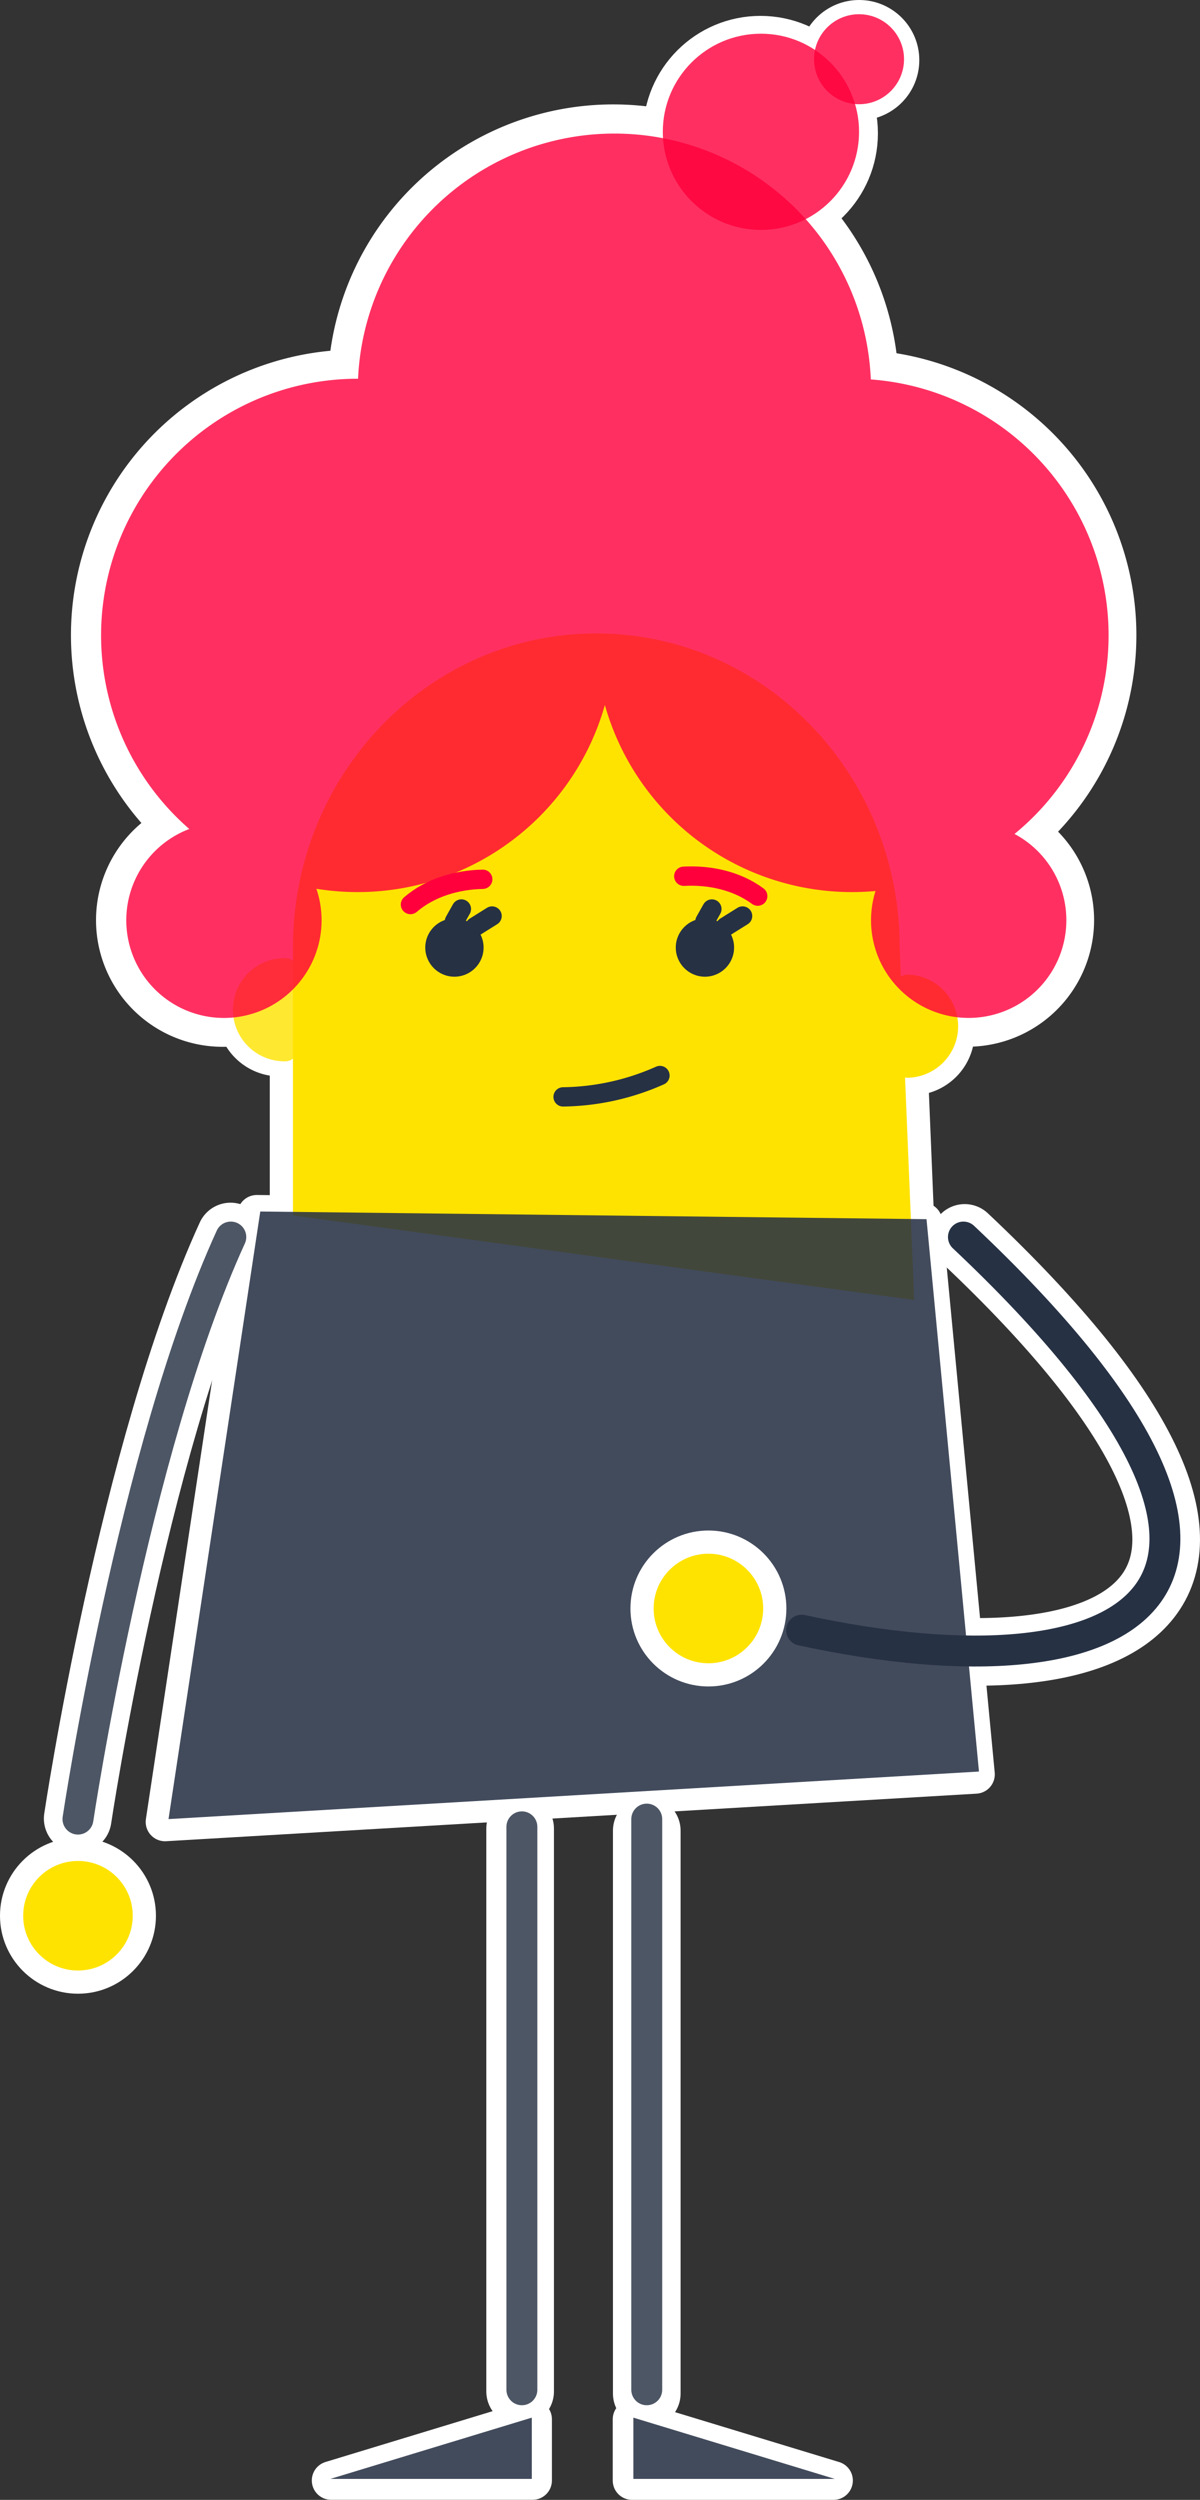 <svg xmlns="http://www.w3.org/2000/svg" viewBox="0 0 621.03 1293.66"><rect x="0" y="0" width="621.03" height="1293.66" fill="#333333" stroke="none"/><g style="isolation:isolate"><g id="a72d4b47-ee8e-4eb6-8f54-7d60a3c43aa9" data-name="Layer 1"><polygon points="171.37 1283.63 275.63 1283.63 275.63 1251.92 171.37 1283.63" fill="#fff" stroke="#fff" stroke-linejoin="round" stroke-width="20"/><polygon points="431.37 1283.66 327.11 1283.66 327.11 1251.96 431.37 1283.66" fill="#fff" stroke="#fff" stroke-linecap="round" stroke-linejoin="round" stroke-width="20"/><line x1="334.72" y1="947.34" x2="334.72" y2="1238.66" fill="none" stroke="#fff" stroke-linecap="round" stroke-linejoin="round" stroke-width="35"/><line x1="269.18" y1="946.25" x2="269.18" y2="1237.57" fill="none" stroke="#fff" stroke-linecap="round" stroke-linejoin="round" stroke-width="35"/><circle cx="444.63" cy="31.13" r="21.13" fill="#fff" stroke="#fff" stroke-miterlimit="10" stroke-width="20"/><circle cx="393.56" cy="69" r="50.78" fill="#fff" stroke="#fff" stroke-miterlimit="10" stroke-width="20"/><path d="M2020.94,1028.14c-50.73,111-79.1,301.21-79.1,301.21" transform="translate(-1901.63 -388.26)" fill="none" stroke="#fff" stroke-linecap="round" stroke-linejoin="round" stroke-width="35"/><path d="M2400.88,1028.87c193.41,182.31,89.79,241-83.75,203.45" transform="translate(-1901.63 -388.26)" fill="none" stroke="#fff" stroke-linecap="round" stroke-linejoin="round" stroke-width="35"/><polygon points="504.83 918.22 85.4 942.83 132.88 628.4 477.69 632.37 504.83 918.22" fill="#fff" stroke="#fff" stroke-linecap="round" stroke-linejoin="round" stroke-width="20"/><path d="M2373.35,949.1a26.68,26.68,0,1,0,0-53.36C2358.61,895.74,2358.61,949.1,2373.35,949.1Z" transform="translate(-1901.63 -388.26)" fill="#ffe300" stroke="#fff" stroke-miterlimit="10" stroke-width="12"/><path d="M2047,939.3a26.69,26.69,0,1,1,0-53.37C2061.74,885.93,2061.74,939.3,2047,939.3Z" transform="translate(-1901.63 -388.26)" fill="#fff" stroke="#fff" stroke-miterlimit="10" stroke-width="12"/><path d="M2452.85,864.42a50.54,50.54,0,1,1-98.76-15.16q-6,.56-12.19.56A132.86,132.86,0,0,1,2214,753a133,133,0,0,1-149.31,95.09A50.54,50.54,0,1,1,1999,817.16a132.8,132.8,0,0,1,87.21-233h.13a132.81,132.81,0,0,1,265.37.36A132.81,132.81,0,0,1,2426,819.78,50.53,50.53,0,0,1,2452.85,864.42Z" transform="translate(-1901.63 -388.26)" fill="#fff" stroke="#fff" stroke-miterlimit="10" stroke-width="30"/><polygon points="170.95 1282.82 275.22 1282.82 275.22 1251.11 170.95 1282.82" fill="#263144" opacity="0.87"/><path d="M2047.24,1022.48V878.42c0-93,73-168.37,163-168.37h0c90.05,0,163,75.38,163,168.37l7.81,189.5Z" transform="translate(-1901.63 -388.26)" fill="#ffe300" stroke="#fff" stroke-miterlimit="10" stroke-width="12"/><path d="M2293.77,852c-10.85-8-24.82-11-38.27-10.29" transform="translate(-1901.63 -388.26)" fill="none" stroke="#ff003d" stroke-linecap="round" stroke-linejoin="round" stroke-width="10" style="mix-blend-mode:overlay"/><polygon points="298.95 450.97 270.37 504.09 285.19 529.75 314.81 529.75 329.63 504.09 298.95 450.97" fill="#ffe300" style="mix-blend-mode:multiply"/><path d="M2193.05,955.89a126.85,126.85,0,0,0,50.12-11.06" transform="translate(-1901.63 -388.26)" fill="none" stroke="#263144" stroke-linecap="round" stroke-linejoin="round" stroke-width="10" style="mix-blend-mode:multiply"/><polygon points="432.04 1282.82 327.78 1282.82 327.78 1251.11 432.04 1282.82" fill="#263144" opacity="0.87"/><line x1="334.71" y1="941.37" x2="334.71" y2="1236.69" fill="none" opacity="0.82" stroke-linecap="round" stroke-linejoin="round" stroke-width="16" stroke="#263144"/><circle cx="393.8" cy="68.22" r="50.78" fill="#ff003d" opacity="0.81" style="mix-blend-mode:multiply"/><circle cx="444.57" cy="30.65" r="23.29" fill="#ff003d" opacity="0.81" style="mix-blend-mode:multiply"/><path d="M2371.32,946a26.69,26.69,0,0,0,0-53.37C2356.58,892.67,2356.58,946,2371.32,946Z" transform="translate(-1901.63 -388.26)" fill="#ffe300"/><path d="M2049.38,937.48a26.69,26.69,0,1,1,0-53.37C2064.11,884.11,2064.11,937.48,2049.38,937.48Z" transform="translate(-1901.63 -388.26)" fill="#ffe300" opacity="0.81"/><path d="M2453.49,864.51a50.54,50.54,0,1,1-98.76-15.16q-6,.55-12.19.56a132.86,132.86,0,0,1-127.87-96.81,133,133,0,0,1-149.31,95.09,50.54,50.54,0,1,1-65.77-30.94,132.8,132.8,0,0,1,87.21-233h.13a132.81,132.81,0,0,1,265.37.36,132.81,132.81,0,0,1,74.37,235.22A50.53,50.53,0,0,1,2453.49,864.51Z" transform="translate(-1901.63 -388.26)" fill="#ff003d" opacity="0.81" style="mix-blend-mode:multiply"/><polygon points="506.64 916.76 87.21 941.37 134.7 626.95 479.5 630.91 506.64 916.76" fill="#263144" opacity="0.87"/><path d="M2114.05,856.36c10.23-8.78,23.94-12.8,37.41-13.08" transform="translate(-1901.63 -388.26)" fill="none" stroke="#ff003d" stroke-linecap="round" stroke-linejoin="round" stroke-width="10" style="mix-blend-mode:overlay"/><g style="mix-blend-mode:multiply"><circle cx="235.18" cy="490.35" r="15.09" fill="#263144"/><line x1="245.77" y1="479.59" x2="254.66" y2="474.03" fill="none" stroke="#263144" stroke-linecap="round" stroke-linejoin="round" stroke-width="10"/><line x1="235.18" y1="476.81" x2="238.78" y2="470.4" fill="none" stroke="#263144" stroke-linecap="round" stroke-linejoin="round" stroke-width="10"/></g><g style="mix-blend-mode:multiply"><circle cx="364.82" cy="490.35" r="15.09" fill="#263144"/><line x1="375.41" y1="479.59" x2="384.31" y2="474.03" fill="none" stroke="#263144" stroke-linecap="round" stroke-linejoin="round" stroke-width="10"/><line x1="364.82" y1="476.81" x2="368.42" y2="470.4" fill="none" stroke="#263144" stroke-linecap="round" stroke-linejoin="round" stroke-width="10"/></g><path d="M2021.08,1028.42c-50.73,111-79.1,301.21-79.1,301.21" transform="translate(-1901.63 -388.26)" fill="none" stroke="#263144" stroke-linecap="round" stroke-linejoin="round" stroke-width="16" opacity="0.82"/><path d="M2400.23,1028.42c193.41,182.31,89.79,241-83.75,203.45" transform="translate(-1901.63 -388.26)" fill="none" stroke="#263144" stroke-linecap="round" stroke-linejoin="round" stroke-width="16"/><line x1="270.09" y1="945.37" x2="270.09" y2="1236.69" fill="none" opacity="0.82" stroke-linecap="round" stroke-linejoin="round" stroke-width="16" stroke="#263144"/><circle cx="40.35" cy="991.38" r="34.35" fill="#ffe300" stroke="#fff" stroke-miterlimit="10" stroke-width="12"/><circle cx="366.62" cy="832.38" r="34.35" fill="#ffe300" stroke="#fff" stroke-miterlimit="10" stroke-width="12"/></g></g></svg>